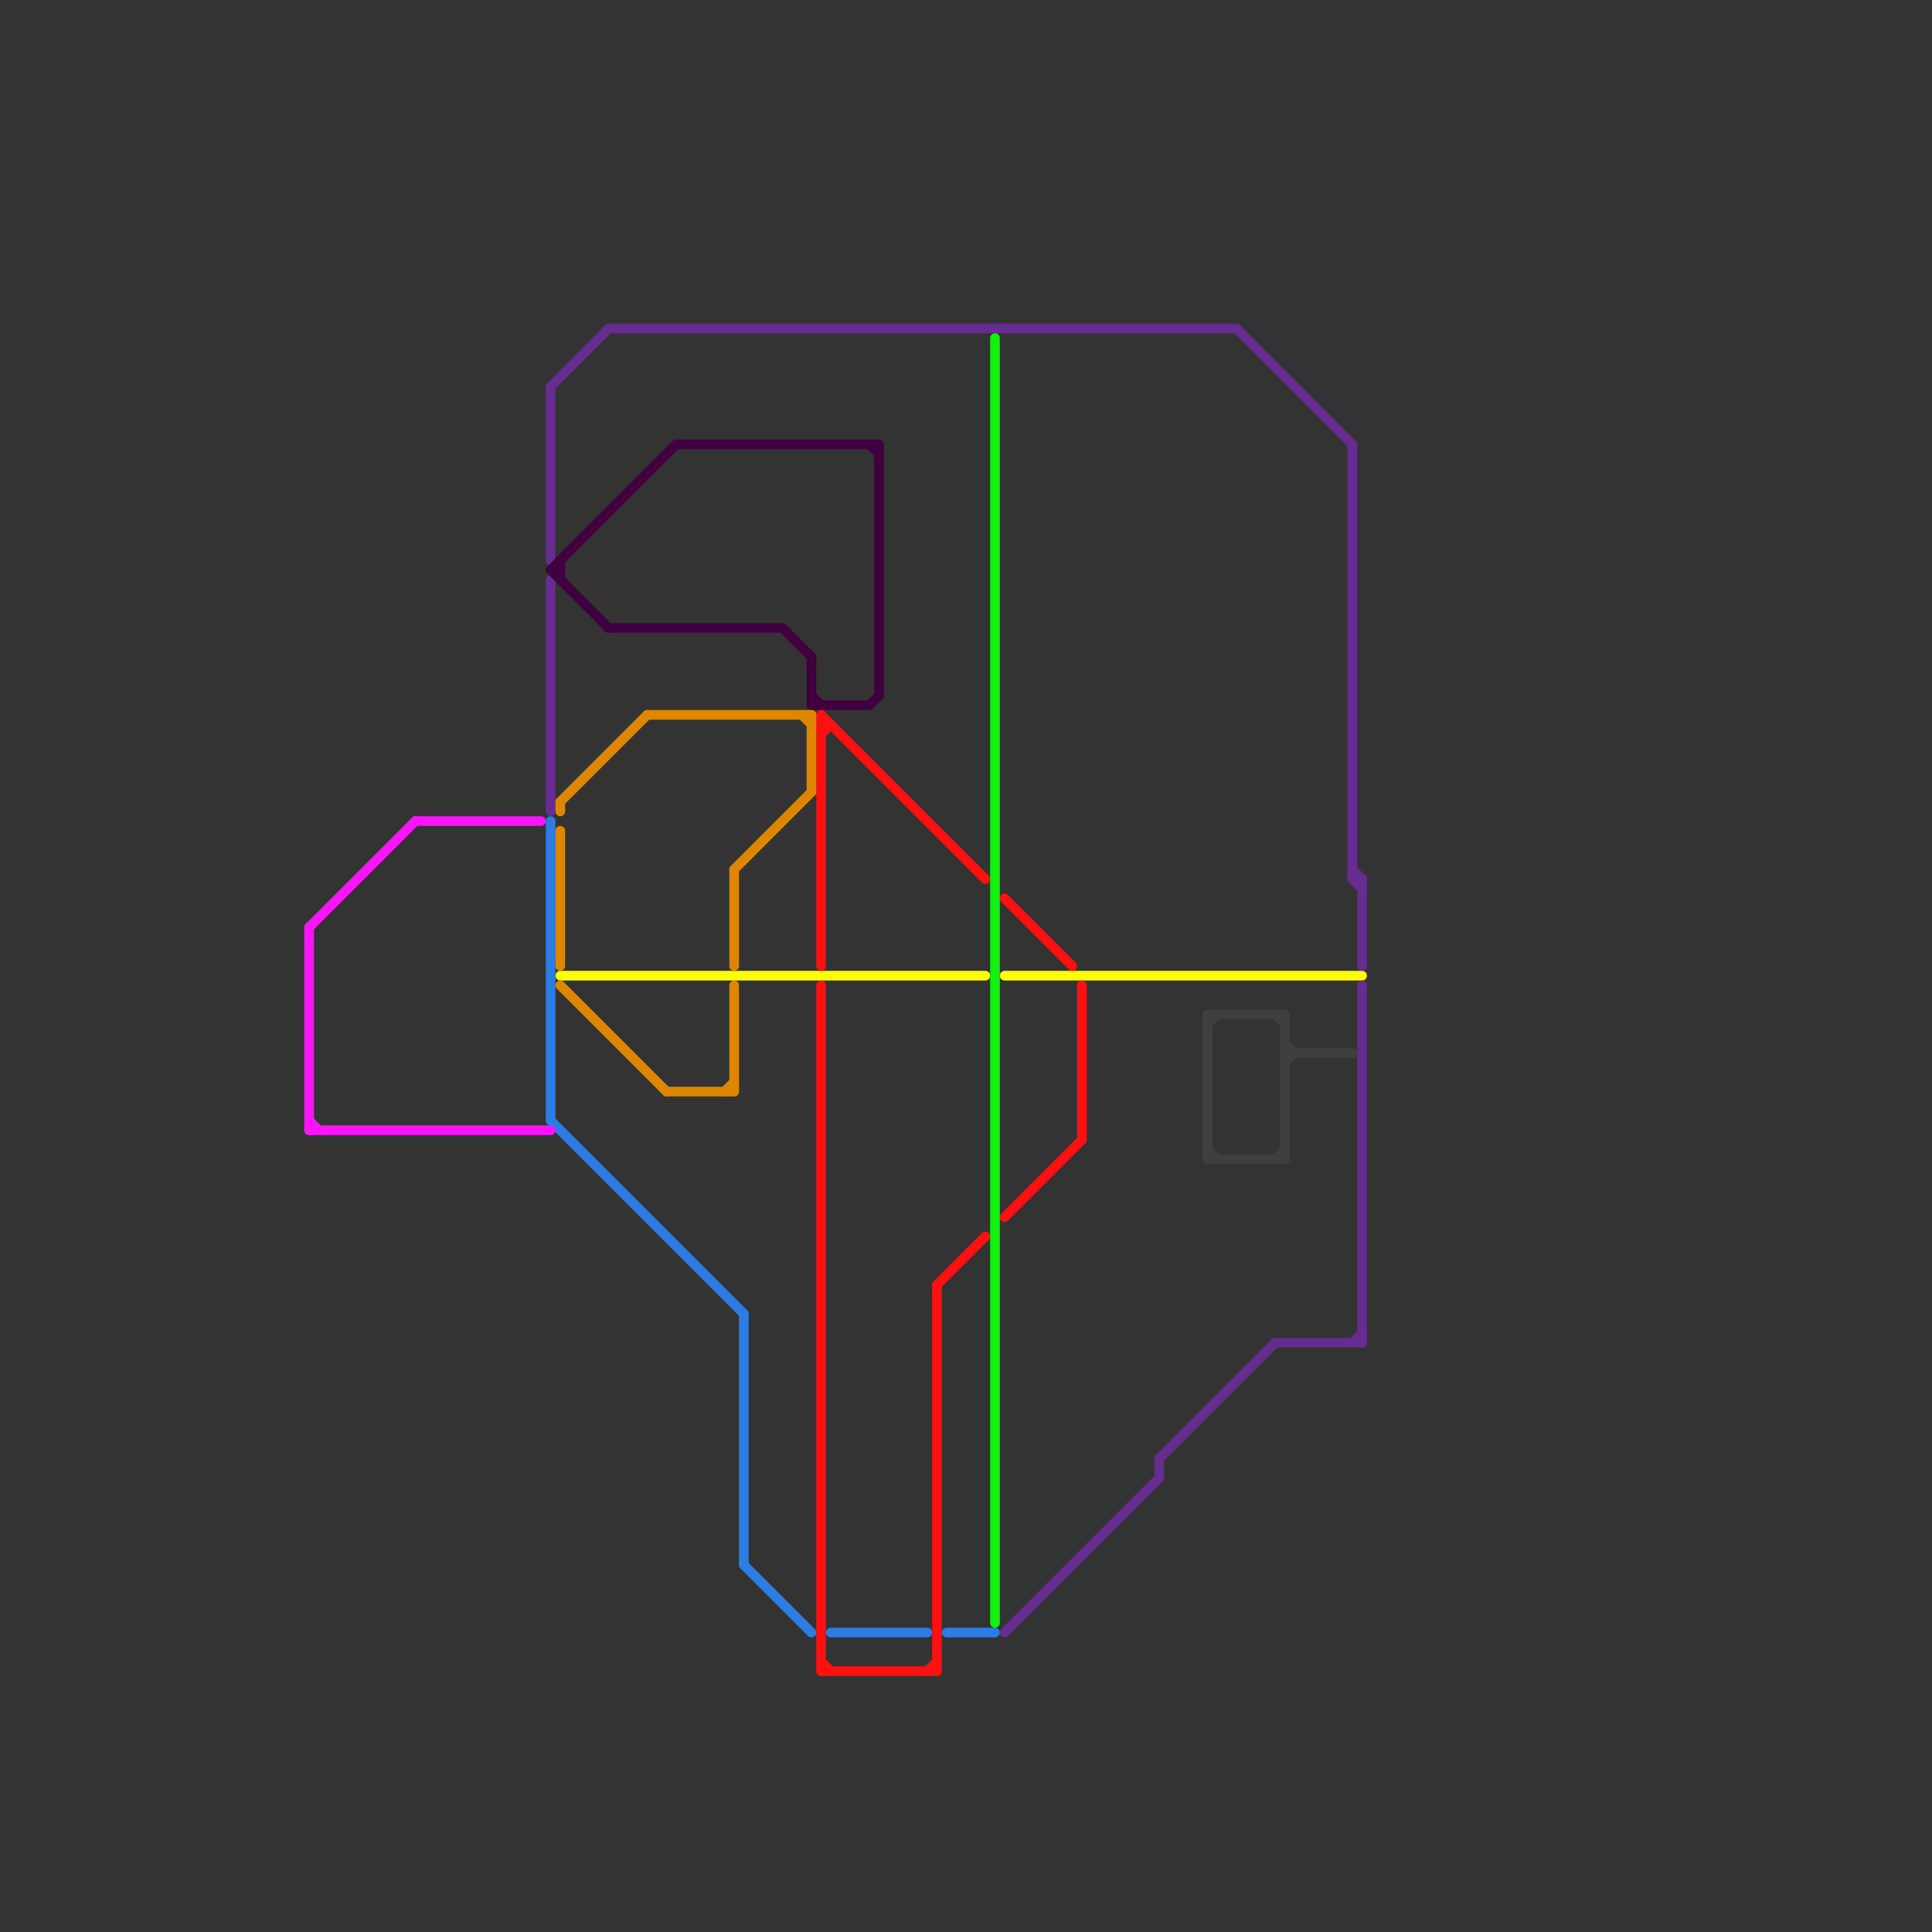 
<svg version="1.1" xmlns="http://www.w3.org/2000/svg" viewBox="0 0 200 200">
<rect x="0" y="0" width="200" height="200" fill="#333333" stroke="none"/>
<style>text { font: 1px Helvetica; font-weight: 600; white-space: pre; dominant-baseline: central; } line { stroke-width: 1; fill: none; stroke-linecap: round; stroke-linejoin: round; } .c0 { stroke: #ffff00 } .c1 { stroke: #ff0f0f } .c2 { stroke: #2b7de3 } .c3 { stroke: #662c90 } .c4 { stroke: #13f10e } .c5 { stroke: #3f3f3f } .c6 { stroke: #fa14fa } .c7 { stroke: #400040 } .c8 { stroke: #df8600 }</style><defs><g id="wm-xf"><circle r="1.2" fill="#000"/><circle r="0.9" fill="#fff"/><circle r="0.6" fill="#000"/><circle r="0.3" fill="#fff"/></g><g id="wm"><circle r="0.6" fill="#000"/><circle r="0.3" fill="#fff"/></g></defs><line class="c0" x1="104" y1="101" x2="141" y2="101"/><line class="c0" x1="58" y1="101" x2="102" y2="101"/><line class="c1" x1="85" y1="173" x2="97" y2="173"/><line class="c1" x1="85" y1="76" x2="86" y2="75"/><line class="c1" x1="96" y1="173" x2="97" y2="172"/><line class="c1" x1="104" y1="93" x2="111" y2="100"/><line class="c1" x1="104" y1="126" x2="112" y2="118"/><line class="c1" x1="112" y1="102" x2="112" y2="118"/><line class="c1" x1="85" y1="74" x2="102" y2="91"/><line class="c1" x1="85" y1="102" x2="85" y2="173"/><line class="c1" x1="97" y1="133" x2="102" y2="128"/><line class="c1" x1="97" y1="133" x2="97" y2="173"/><line class="c1" x1="85" y1="75" x2="86" y2="75"/><line class="c1" x1="85" y1="74" x2="85" y2="100"/><line class="c1" x1="85" y1="172" x2="86" y2="173"/><line class="c2" x1="77" y1="136" x2="77" y2="162"/><line class="c2" x1="86" y1="169" x2="96" y2="169"/><line class="c2" x1="57" y1="116" x2="77" y2="136"/><line class="c2" x1="98" y1="169" x2="103" y2="169"/><line class="c2" x1="57" y1="85" x2="57" y2="116"/><line class="c2" x1="77" y1="162" x2="84" y2="169"/><line class="c3" x1="63" y1="34" x2="128" y2="34"/><line class="c3" x1="140" y1="91" x2="141" y2="92"/><line class="c3" x1="128" y1="34" x2="140" y2="46"/><line class="c3" x1="57" y1="40" x2="63" y2="34"/><line class="c3" x1="57" y1="40" x2="57" y2="58"/><line class="c3" x1="140" y1="46" x2="140" y2="91"/><line class="c3" x1="120" y1="151" x2="132" y2="139"/><line class="c3" x1="57" y1="60" x2="57" y2="84"/><line class="c3" x1="132" y1="139" x2="141" y2="139"/><line class="c3" x1="141" y1="91" x2="141" y2="100"/><line class="c3" x1="140" y1="91" x2="141" y2="91"/><line class="c3" x1="140" y1="90" x2="141" y2="91"/><line class="c3" x1="140" y1="139" x2="141" y2="138"/><line class="c3" x1="141" y1="102" x2="141" y2="139"/><line class="c3" x1="120" y1="151" x2="120" y2="153"/><line class="c3" x1="104" y1="169" x2="120" y2="153"/><line class="c4" x1="103" y1="35" x2="103" y2="168"/><line class="c5" x1="132" y1="105" x2="133" y2="106"/><line class="c5" x1="133" y1="109" x2="140" y2="109"/><line class="c5" x1="133" y1="108" x2="134" y2="109"/><line class="c5" x1="133" y1="110" x2="134" y2="109"/><line class="c5" x1="125" y1="105" x2="133" y2="105"/><line class="c5" x1="132" y1="120" x2="133" y2="119"/><line class="c5" x1="133" y1="105" x2="133" y2="120"/><line class="c5" x1="125" y1="105" x2="125" y2="120"/><line class="c5" x1="125" y1="106" x2="126" y2="105"/><line class="c5" x1="125" y1="119" x2="126" y2="120"/><line class="c5" x1="125" y1="120" x2="133" y2="120"/><line class="c6" x1="32" y1="117" x2="57" y2="117"/><line class="c6" x1="32" y1="96" x2="43" y2="85"/><line class="c6" x1="32" y1="116" x2="33" y2="117"/><line class="c6" x1="43" y1="85" x2="56" y2="85"/><line class="c6" x1="32" y1="96" x2="32" y2="117"/><line class="c7" x1="90" y1="73" x2="91" y2="72"/><line class="c7" x1="58" y1="58" x2="58" y2="60"/><line class="c7" x1="84" y1="72" x2="85" y2="73"/><line class="c7" x1="81" y1="65" x2="84" y2="68"/><line class="c7" x1="57" y1="59" x2="58" y2="59"/><line class="c7" x1="70" y1="46" x2="91" y2="46"/><line class="c7" x1="84" y1="73" x2="90" y2="73"/><line class="c7" x1="90" y1="46" x2="91" y2="47"/><line class="c7" x1="63" y1="65" x2="81" y2="65"/><line class="c7" x1="91" y1="46" x2="91" y2="72"/><line class="c7" x1="57" y1="59" x2="70" y2="46"/><line class="c7" x1="57" y1="59" x2="63" y2="65"/><line class="c7" x1="84" y1="68" x2="84" y2="73"/><line class="c8" x1="69" y1="113" x2="76" y2="113"/><line class="c8" x1="58" y1="102" x2="69" y2="113"/><line class="c8" x1="67" y1="74" x2="84" y2="74"/><line class="c8" x1="76" y1="90" x2="84" y2="82"/><line class="c8" x1="84" y1="74" x2="84" y2="82"/><line class="c8" x1="58" y1="83" x2="58" y2="84"/><line class="c8" x1="75" y1="113" x2="76" y2="112"/><line class="c8" x1="83" y1="74" x2="84" y2="75"/><line class="c8" x1="76" y1="90" x2="76" y2="100"/><line class="c8" x1="58" y1="83" x2="67" y2="74"/><line class="c8" x1="76" y1="102" x2="76" y2="113"/><line class="c8" x1="58" y1="86" x2="58" y2="100"/>
</svg>
